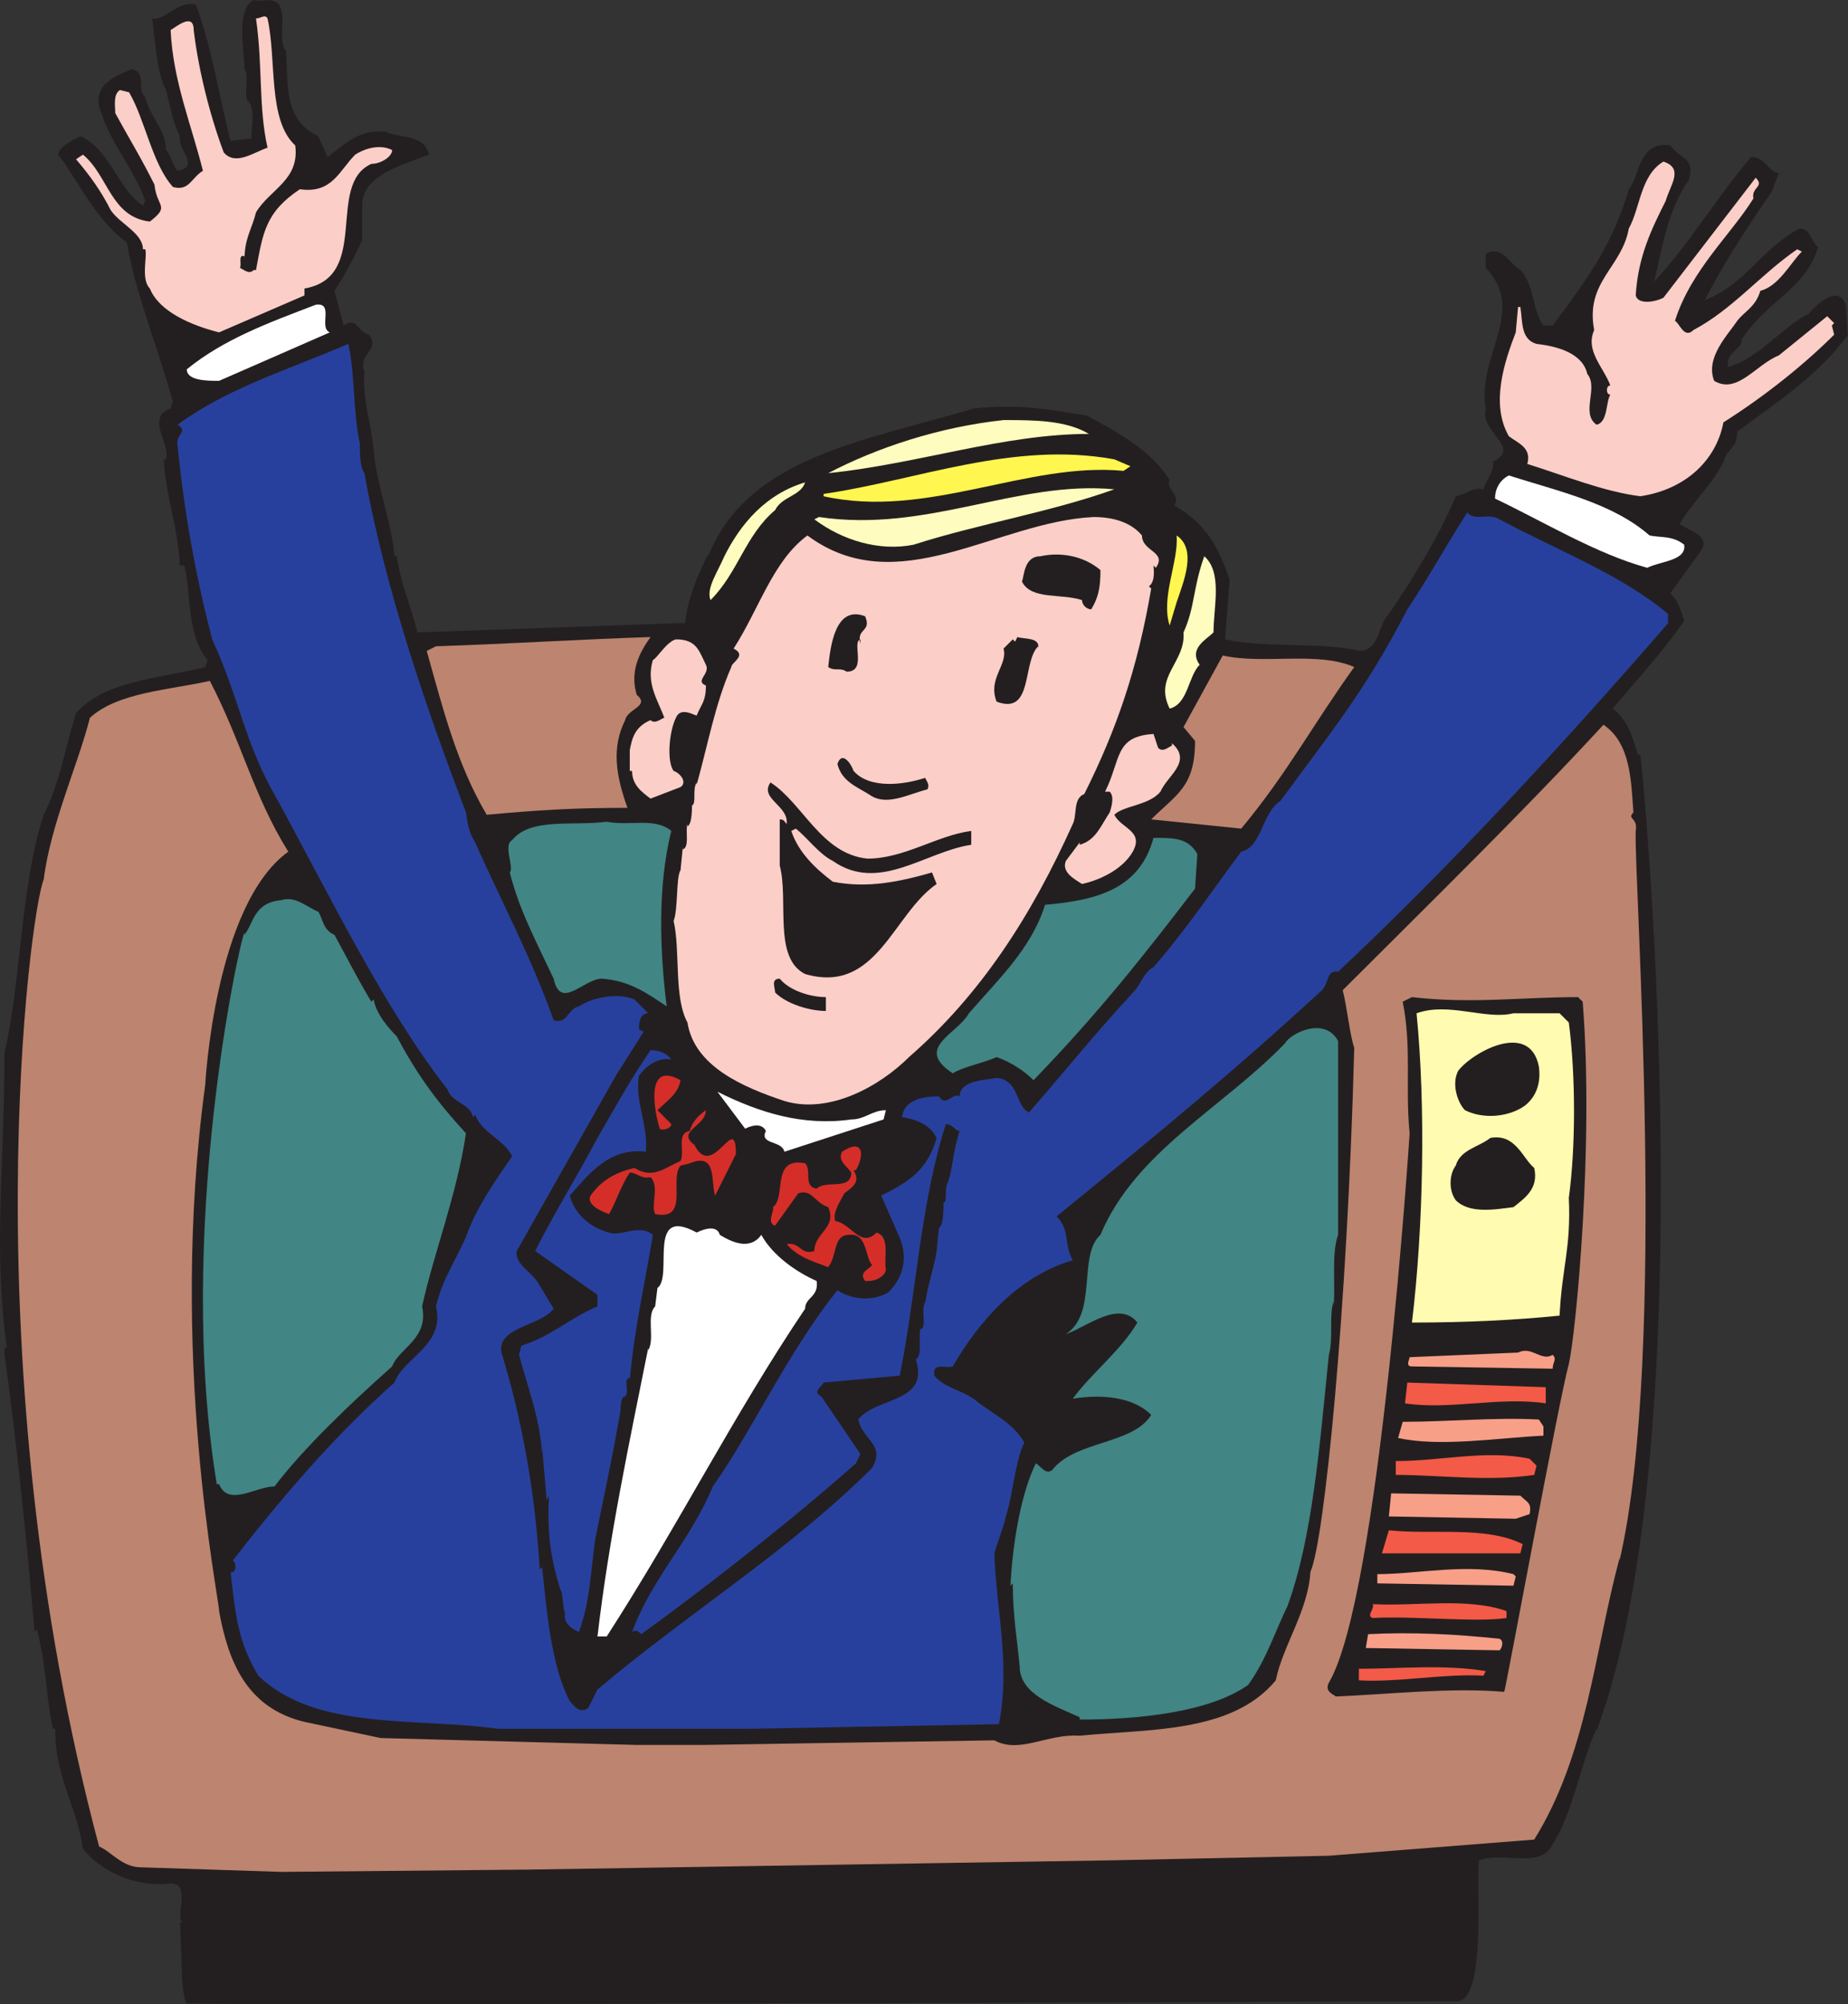 <svg xmlns="http://www.w3.org/2000/svg" width="600.715" height="651.21"><rect width="100%" height="100%" fill="#333333" stroke="none"/><path fill="#231f20" fill-rule="evenodd" d="M92.965 16.5c.75 11.25-.75 22.5 10.5 27.75l3 6.75c5.25-3.75 9.75-9 18.75-8.25 4.5 2.25 12.75.75 14.25 7.5-9.75 3.75-21 6.75-21.75 15.75v13.5V78c-2.25 5.25-6 12-9 16.5l3 11.25c4.5-3 4.5 2.25 8.25 3 3.75 5.25-3.75 6-1.5 12V120c-.75 10.5 2.25 17.25 3 26.25.75 10.5 6 24 6.75 34.5h.75c1.5 9.75 4.5 15.75 6.75 24.75l84-3h3c.75-8.25 4.5-16.5 7.5-22.5v.75c12.75-32.25 51-37.5 86.25-48 14.25-1.5 22.5 0 36.75 2.25 9.75 5.25 21 11.25 27 21-1.5 3 3.75 4.5 1.5 8.25 10.5 6 14.25 13.5 18 24l-1.5 19.5c13.5 3 32.25.75 43.5 3.75 6.75 0 6-8.25 9.75-12 6.75-9.75 16.5-25.5 21.75-38.25 3.75-.75 5.25-3 9-2.25.75-3 3.75-6 3-9 9.75-4.5-4.5-9.75-2.25-17.25-3-17.25 13.5-31.5 0-45.75v-4.5c5.25-3 7.5 3 11.25 5.25 4.5 4.5 3.75 12.75 7.5 18h3c11.25-15 19.5-26.25 24.75-44.25 3.75-4.5 3-15.75 13.5-14.25 3 4.5 8.25 3.75 6 11.25-6.75 9.75-8.25 20.25-11.25 33 11.25-12 19.5-26.25 31.5-40.5 4.5 0 5.25 4.5 9 5.25l-2.25 6c-6.75 9.75-15.75 23.25-21.75 35.25 13.5-5.25 18-16.5 30.75-23.25 3.75 0 3.75 4.5 6 6-3.75 13.5-16.5 17.25-24.75 30 0 3.75-5.25 3.75-4.5 9 10.5-3 18-13.5 26.25-17.25 2.25-3 9.75-9.75 12-3l.75 11.25v-1.5c-9.75 13.5-24 22.5-36 31.5 0 6-3.75 5.25-4.5 10.5V150c-3 6.75-9.75 12.75-14.25 20.25 3 2.25 10.5 3.75 6.75 9l-9.75 13.5c3 3 3.75 6.75 4.5 9-6.75 9.75-15 18.75-23.25 28.5 5.25 3.75 6.75 10.5 8.25 15h.75c3.75 33.75 18.75 228.75-14.25 317.25v-.75c-5.25 11.25-7.5 27-14.25 37.5-3.75 8.25-15.75 2.25-24 5.25-.75 9 2.25 45-6.75 45.75 0 0-383.25 1.5-413.25.75-2.25-3.75-1.5-18-2.25-26.25h.75c-2.25-2.25 3-12.75-3.75-12.75-12 1.5-23.25-4.5-28.5-11.25-2.25-15-9-22.5-9-39h-.75c-2.25-9.75-2.25-21.75-5.25-32.25l-.75.75c-2.25-27-6-63.75-9.75-90V438h.75c-4.5-33-.75-59.25-.75-96 5.25-21.75 5.25-54.75 12.75-77.25 5.25-10.5 6.75-21 10.5-33 9-10.5 27-11.25 42-15l.75-2.25c-6.75-8.25-5.25-20.25-7.5-30.75h-1.5c-.75-13.5-4.5-21.75-5.25-34.5h.75c1.5-5.25-6.75-13.5 1.5-16.5l.75-2.25c-5.25-18.75-12-34.5-15-51.75-9.75-6.75-16.5-21-21.75-27.75-2.25-1.5 3-5.25 6.75-6.75 9.75 4.5 12 17.25 20.25 22.5l.75-1.5c-3.75-10.5-11.25-18.75-14.25-28.5-3.75-9 4.5-12 9.75-14.25 5.25.75 1.5 6.75 4.5 9 1.5 6.75 6.75 10.5 6.75 17.25 1.5 1.5 2.25 5.25 3.75 6.75 7.5-1.5 0-6.75.75-11.25-2.25-4.5-3-9-4.5-15-3-5.25-3.75-18-4.5-23.25 4.5.75 8.25-6 14.25-4.5 5.25 14.25 7.5 30 11.25 44.25l6.75-.75c0-4.5 1.5-9.75-1.5-12.75-.75-3 .75-8.25-.75-9.75 0-5.25-3-19.5 3-22.5 3 .75 4.5-.75 7.5.75 3.75 3 0 12.75 3 15.75"/><path fill="#fccec8" fill-rule="evenodd" d="M86.965 6c3 13.5 0 33 9 41.25 1.5 11.25-8.25 14.25-12.75 21.75-1.5 6-3.75 8.25-3.75 15.75v-1.5c-2.25-.75-.75 3-1.5 3.75 1.5.75 3 2.25 4.5.75h.75c2.25-12 3-18.75 14.25-26.25 10.5 1.5 12.75-6 18-11.25 2.25-1.5 7.5-3.75 12-1.5 0 2.25-3.75 4.5-6.75 4.5-15 6.75 0 36.75-21.75 40.5V96l-27.75 12c-9-2.25-19.5-6.75-22.5-14.25-3-3-.75-10.5-1.5-12.75h-.75c0-5.25-7.5-8.25-10.5-12.75-3-6-6.75-11.25-11.25-16.5l2.25-1.5c8.25 6.75 9 20.25 21.75 21.75 6.75-5.25 2.25-4.5 1.5-12-4.5-9-8.25-15-12.75-23.25 0-2.25-.75-6 1.5-7.5l3 .75c5.25 9 7.5 23.25 14.25 30.75 5.25 1.5 6-3 9.75-5.25-3.75-15-9.75-29.25-10.5-45.75 1.5-.75 7.5-6 7.5 0 1.5 12.75 5.25 27.75 9.75 39.75 3.75 4.5 9.75 0 14.25-1.5-3-13.5-1.5-26.25-3.75-42 1.5 0 3-1.5 3.75 0m454.5 59.25c-4.5 9-9 18-9.75 30.75.75 3 6 2.25 9 .75l30-39c3 3-1.5 3-.75 6.75-7.5 12-20.25 23.25-25.5 39.75 1.5.75 3 6 6 3 12.75-6.75 21.75-18 33.75-26.25l1.5.75c-3.75 3.75-7.5 11.25-13.5 12.75-1.5 5.25-5.25 6.75-7.5 9.75-3 4.5-10.5 12-7.5 19.5 7.5 4.5 13.5-5.25 21-8.25l15.75-12.75 2.25 2.25-.75.75.75 3c-9 9-21.75 19.5-36 28.5-2.25 12-12 21.75-27 24-12-1.5-24.75-6.75-36.75-10.5 1.5-5.25-3-6.75-6-9-6-10.5-1.5-24 2.25-33.75l.75-8.25h.75c.75 4.5 0 10.5 5.25 12 6.75.75 15 3 16.5 9.75 3.75 4.5-2.25 12.75 3 16.5 3.75-.75 3-7.5 4.5-9.75-1.5 0-1.5-3 0-3-2.25-6-8.25-11.25-5.25-18-3-15.75 9-20.25 11.25-33 3.75-6.75 3.75-17.25 11.25-21.75 6.75 2.25 2.25 7.5.75 12.75"/><path fill="#fff" fill-rule="evenodd" d="m107.215 108-36 15.75c-3.75 0-10.5 0-10.5-3.75 12-9.75 26.25-15 42-21 6-.75.75 7.5 4.5 9"/><path fill="#28409d" fill-rule="evenodd" d="M116.965 144c0 3.75 0 7.5 1.5 9.75 6.75 38.25 21 78.75 33 110.25.75 4.5.75 6 3 9.75 9 20.25 18 36.75 25.5 57.75 4.5 1.5 4.5-3.75 8.25-4.5 4.5-3 12.75-4.5 18-2.25l4.5 4.5c-3 0-3 3.75-3 5.25l1.5.75-9 14.25-32.25 57c-.75 4.5 5.25 6.75 7.5 11.25l4.5 7.5c-4.5 6-20.25 6-16.5 15.75 6.75 22.5 10.5 45 12 69l.75-.75c1.5 14.25 3 32.25 9 43.5.75.75 3 4.5 6 2.25l3-6c29.25-24.75 62.25-45 89.25-72 4.5-7.5-3-9-4.5-15.75 6-7.5 23.25-5.25 18.75-19.5 2.25-1.5.75-6.75 1.5-10.5v.75c2.25-.75 0-6 1.5-9v.75c.75-6 3-12 3.75-17.25l.75-7.5c1.5-.75 1.5-6 1.5-9v.75c1.5 0 0-4.5 1.5-6.75 1.5-4.5 1.5-9.75 3.75-16.5-1.5 0-2.25-2.25-4.5-2.25-8.25 25.5-9.75 56.25-15 81.75l-24.75 2.25c-.75 1.5-3.75 3-.75 4.5l12.75 18.75-1.5 3c-20.25 18-48 39.75-69.75 55.5-.75-.75-1.5-1.5-3-.75 6.75-18 18.75-29.25 26.25-47.25 12.75-18 24.75-44.25 40.5-63.75 4.5 3 11.25 3.75 16.5.75 5.25-5.25 6.75-12 3-19.5l-5.25-12c9-4.5 15-8.25 18-18.75-2.25-4.5-6.75-6-11.25-6.75.75-6 7.5-6.75 12-6.75 2.25 3.75 4.5-1.5 6.75 0 0-5.25 8.25-5.25 12-6 7.5.75 6 9 10.5 11.25 15-17.25 18.75-22.5 34.5-39.75 1.5-1.5 3-6 6-7.5 10.5-12 19.5-25.5 28.5-37.5 6.75-1.5 6.75-12.75 12.75-16.5 16.5-22.5 27.75-36 41.25-62.25 7.5-11.25 12.75-21 19.5-31.5 2.25 3 6.75 0 10.5 2.25 18 9.75 39.75 18 54.75 30.75v3c-33.75 39-72 80.25-107.25 113.25-3.75-.75-3 3.75-5.25 6-28.5 26.25-54 47.25-86.25 73.5 4.5 4.5 2.25 9 5.25 14.25-18 5.25-30.75 20.25-39 34.5-2.25.75-6.75-1.5-6 3 3 3.75 8.25 4.5 12.75 7.5 5.25 4.5 12.75 7.5 16.5 14.25-3 6-3.75 17.25-6 24-.75 3.75-2.25 6.75-3.75 12 .75 19.5 5.25 36 1.5 55.5l-81 1.5h-81.75c-27-3.75-59.25.75-78-17.25-6.75-11.25-7.5-20.25-9-33.75 1.5.75 2.25-2.25.75-3.75 15.75-20.25 33-40.5 52.5-57.75 3-8.25 16.5-12 13.5-24.75 2.25-9 5.25-12.75 9.75-22.5 3-9 9.75-18.75 15-26.25-2.25-5.25-9.75-7.5-12-13.5l-.75.75c-.75-4.5-6.75-4.5-8.25-9-21-27-38.25-63-55.5-94.5-10.5-18-12-32.25-21-51.75-5.25-20.25-9-40.5-11.25-63-.75-3.75 3.75-4.5 0-6.75 16.5-12 34.5-17.25 55.5-26.25 2.25 9.75 1.5 22.5 3.75 32.25"/><path fill="#fffcbf" fill-rule="evenodd" d="M353.965 141c-27.75 0-55.5 9.75-84.75 12.75 15.75-8.25 36-15 57-17.25 9.75 0 20.25 0 27.75 4.5"/><path fill="#fff64f" fill-rule="evenodd" d="m367.465 151.5-2.25 1.5c-31.5-3-63.75 15.75-97.5 8.25v-.75c30.75-4.5 61.5-17.25 94.5-11.25l5.25 2.25"/><path fill="#fff" fill-rule="evenodd" d="M536.215 174c3.75.75 7.5 0 11.25 3 .75 5.25-7.5 5.25-12 7.5-16.5-4.5-33.75-15-49.5-22.5 0-3 1.5-6 4.5-7.5 16.5 5.25 33.75 9 45.75 19.5"/><path fill="#fffcbf" fill-rule="evenodd" d="M261.715 156.75c-1.5 4.5-7.5 4.5-9.75 9-9.75 8.25-12 20.25-21 29.25-1.5-3.75 2.25-9 4.5-14.25 5.25-10.5 13.5-20.25 26.25-24m100.5 2.25c-21 7.5-44.25 11.25-65.25 18-11.25 2.25-23.25-1.5-32.25-8.25l1.5-.75c35.25 5.25 64.5-12 96-9"/><path fill="#fccec8" fill-rule="evenodd" d="M371.215 174c0 5.25 8.25 5.25 4.5 10.5l-.75-.75c0 .75.75 5.25-1.5 6.75l.75.75c-4.5 26.25-11.25 45.75-21.75 66.75-3.75 1.5-2.25 6.75-3.75 9.75-13.5 30-30 55.5-53.25 75.75-9 9-25.5 18.75-40.5 14.25-13.5-4.5-29.25-11.25-31.5-25.5-4.5-8.25-2.25-23.25-4.5-33 1.5-3.75.75-14.25 2.25-16.5l.75-7.5v.75c2.25-.75.75-6 1.5-8.25v.75c1.5-.75 1.5-5.25 1.5-9v2.25c1.5-.75 0-5.25 1.5-7.5v.75c3.75-13.5 6-26.25 11.25-38.25 0-1.5 5.25-3.75.75-6 8.25-12.75 12.75-28.5 24-36.75 29.25 21.75 61.5-4.5 93-6 6 0 12 1.5 15.75 6"/><path fill="#fff64f" fill-rule="evenodd" d="m382.465 195.75-2.25 7.5c-3-9 3-21 2.25-29.25 6.75 4.5 2.25 15 0 21.75"/><path fill="#231f20" fill-rule="evenodd" d="M357.715 185.25c0 6-.75 9-3 12.75-1.5 0-3-1.5-3-3-6.75-2.25-16.5 0-19.5-6 .75-2.25.75-8.25 6-8.25 6.75-1.5 14.25 0 19.5 4.5"/><path fill="#fffcbf" fill-rule="evenodd" d="M394.465 205.5c-2.25 2.25-8.25 5.25-4.5 10.5-3.75 3.75-3.75 12.75-9.75 14.25-5.25-10.5 5.25-15 4.5-24.75 3.75-8.25 3-14.25 6.75-24.75 6 5.25 3 16.5 3 24.75"/><path fill="#231f20" fill-rule="evenodd" d="M281.215 200.25c2.25 5.25-3 3.75-1.5 9v-1.5c-3 .75 2.25 10.5-4.5 10.5-2.25-1.5-3.75 0-6-1.5.75-6.75 2.25-20.25 12-16.5"/><path fill="#bd846f" fill-rule="evenodd" d="M211.465 207c-3.75 5.25-6.75 11.25-4.5 18.75 4.5 3.75-3 4.5-3.75 8.25-4.5 9-3 18 .75 28.5-18 0-29.25.75-45.75 2.25-9.75-16.5-14.25-34.5-19.5-53.25l3-1.5c23.25-.75 46.5-2.25 69.75-3"/><path fill="#231f20" fill-rule="evenodd" d="M337.465 210.75V210c-5.25 5.25-1.5 22.5-13.5 18-3-7.5 3.75-12 2.25-17.25l3-3 .75.75.75-1.5c2.25.75 7.5 0 6.75 3.75"/><path fill="#fccec8" fill-rule="evenodd" d="M229.465 216c1.5 3-3.75 5.25 0 6.75 0 5.25-1.5 6-3 9.75-.75 0-5.25-3-6.75.75-2.25 4.5-3 14.25-.75 17.25 2.25.75 4.5 3.75 2.25 5.25l-9.75 3.75c-3-2.25-6-4.5-6-9h-.75V243v.75c.75-3.75 1.5-7.5 6.75-9.75 1.5 1.5 3.75-.75 4.5-.75-2.25-6-6-11.25-3.75-18.75 1.5-.75 4.5-6 7.5-6.75 6.75 0 7.5 3.75 9.75 8.25"/><path fill="#bd846f" fill-rule="evenodd" d="M440.215 216.75c-13.5 18.75-21.75 34.5-36.75 52.5l-29.25-3c8.25-8.25 14.25-10.5 14.25-25.5l-3.75-4.5 12.75-23.25c13.5 3 30.75-1.5 42.75 3.75"/><path fill="#bd846f" fill-rule="evenodd" d="M68.215 221.25c10.5 20.25 14.25 37.5 25.5 55.5-24 17.25-27 75.75-27 75.75-12 87.75 4.5 166.5 4.5 171 3 16.5 9 31.5 27.75 36l24.75 5.25 83.25 2.25h21.75l94.5-1.5c8.25 4.5 17.25-2.25 27.75-1.5 22.5-2.25 49.5-.75 63.75-18 2.25-11.25 10.5-22.5 11.25-35.25 4.5-9.75 12-84.75 14.25-170.25-1.5-4.5-2.25-12.75-3.75-18.75 27-27 58.5-57.75 84.75-86.25 9 6 9 18.75 9.75 28.5-2.25 2.25 1.5 1.5.75 6-.75 13.5 10.5 169.5-5.25 237v-.75c-8.25 30.75-10.5 63.75-27.75 91.5l-66.75 5.25-71.25 1.5-141 2.25-48 .75-80.25.75-45.75-1.5c-6 0-9.75-5.25-13.5-6.75-42-157.5-22.5-303.75-18-314.25 2.25-18 11.25-37.5 15-52.5 9-8.25 25.5-9 39-12"/><path fill="#fccec8" fill-rule="evenodd" d="M376.465 243c1.5 1.5 3 0 4.5-.75v-.75c6.75 6-1.5 10.5-3.75 15.75-3.75 4.5-12 4.5-15 7.5 2.25 4.5 9.75 5.25 6 12-3 5.25-9.75 9-16.5 10.5-2.25-1.5-6.75-3.75-5.25-7.5l4.5-6v.75c5.25-1.5 6.75-6 9.75-10.5.75-2.25 1.5-5.25 0-6.75h-1.5c5.25-10.5 3-18 15.75-18.75l1.5 4.5"/><path fill="#231f20" fill-rule="evenodd" d="M277.465 250.5c5.25 6 16.5 4.5 23.25 2.25.75 1.5 1.5 2.25.75 3.75-6 1.5-12.75 5.25-18 2.25-4.5-3-9.75-4.5-11.25-10.5 1.5-4.5 4.5 0 5.25 2.25m4.5 28.5c12 0 22.5-7.5 33.75-9v4.5c-15 2.25-30 15.75-45 5.25-4.5-2.25-8.25-7.5-12-10.5l-1.5.75c2.25 6.75 7.5 12 13.5 16.5 11.25 2.25 21.75 0 32.25-3l1.5 3.75c-14.25 9.75-19.5 36-42.75 29.25-10.5-5.25-5.25-24-8.25-35.25v.75-15.75c1.5 0 1.5.75 2.25 1.5.75-6-9-8.25-5.25-13.5 10.5 6.75 16.5 23.25 31.5 24.75"/><path fill="#418584" fill-rule="evenodd" d="M218.215 270c-4.5 18-3.75 39-1.5 57-6.75-4.5-12-8.25-21-9-6 0-13.5 10.5-15.75 0-6-12.75-11.25-22.5-14.25-34.5 1.5-1.5-2.25-9 .75-10.5 6-7.5 20.25-4.5 30.75-6 7.5 1.5 15.75-1.5 21 3m171 7.5-.75 11.25c-17.25 22.5-31.5 40.5-52.5 62.25-3-3-7.5-6-12-7.5-5.25 2.25-10.5 3-14.25 5.25-12.75-8.25 1.5-12.75 5.25-19.5 9.75-11.25 20.25-21 24.75-35.25 17.25-1.5 30.75-5.25 35.25-21.75 6.75 0 11.25 0 14.25 5.25m-285.75 18.75c1.5 2.25 1.5 6 5.25 7.5 4.5 8.25 7.5 14.25 12 21.75l.75-.75c.75 4.5 4.5 9 7.5 12 6.75 12.75 13.5 21.75 22.5 31.5-3 20.25-10.5 39-14.25 56.25 2.25 10.5-7.5 13.5-9.75 19.5-13.5 12-28.5 26.25-38.25 39-6 0-15 6.75-18-.75h-.75c-13.5-81.75 7.5-177 9-179.25v.75c3-3.75 3-10.5 12-11.25 4.5-1.5 8.25 2.25 12 3.75"/><path fill="#231f20" fill-rule="evenodd" d="M268.465 324v4.5c-5.25 0-12.75-2.25-16.5-6 0-1.5-1.5-4.5 1.5-4.5 3 3.75 9.75 6 15 6m244.5 0 1.5 1.5c3.75 46.5-2.25 108-4.5 117.75-3 10.5-20.25 104.25-21 106.5-17.25-1.5-36.75.75-54.75 1.5-.75-.75-3.75-1.5-2.25-4.5 16.5-27.75 26.25-178.5 26.25-178.5-1.5-15 .75-27.75-2.25-42.75l3-1.5c19.5 2.25 35.25 0 54 0"/><path fill="#fffbb0" fill-rule="evenodd" d="m506.965 329.25 3 3c2.25 17.25 2.25 40.5 0 57 .75 16.5-2.25 22.5-3 38.25-15 1.5-30.75 2.25-48 2.25 3.75-30.75 4.5-70.5 1.5-100.5 10.5-3.75 22.5 2.25 31.5 0h15"/><path fill="#418584" fill-rule="evenodd" d="M434.965 338.25v63c-2.25 6-.75 17.25-1.5 23.25V423c-1.5 4.5 0 12-1.5 17.25-3 29.25-5.25 59.25-13.5 81.75-3.75 7.5-6.75 17.25-12.75 25.5-12.75 9-36 11.25-54.75 11.25V558c-8.25-3.75-19.5-7.5-19.5-16.5-.75-8.25-2.25-16.5-2.25-27l-.75.75c.75-15 3.75-30.75 8.25-39.75 1.5.75 3 3.75 5.25 2.25 7.5-9.75 26.25-8.25 32.25-18-6-6-16.5-6.75-25.5-5.25 6-8.25 15.75-15.75 21-24.75-6-7.5-16.5 1.5-23.25 3.75 10.5-6.75 3.75-25.5 11.25-32.25 11.25-27 39.75-41.25 60-62.25 1.5-3 12.75-9 17.25-.75"/><path fill="#231f20" fill-rule="evenodd" d="M500.215 346.5c.75 5.25-.75 9.75-4.5 12.75-5.25 3.75-13.5 4.5-19.5 1.5-2.25-2.25-4.5-8.25-2.25-12.75 4.5-6 23.25-16.5 26.25-1.5"/><path fill="#28409d" fill-rule="evenodd" d="M218.215 344.25c-4.5-.75-8.25 2.25-10.5 5.25-1.5 8.25 3 15.75 2.25 24.75-12-1.5-18.75 7.5-24.75 14.25 1.5 6 6.75 10.5 12.75 12 3.75 1.5 9.75-3 14.25.75-2.25 14.25-6 30-7.5 47.25v-.75c-2.25 0 0 4.5-1.5 6-1.5 0-1.5 3.75-1.5 5.25v-.75c-2.25 13.5-6 30.75-8.25 42-1.5 10.5-1.5 19.5-5.25 30-2.25-.75-5.25-3-4.5-6-.75-.75-.75-7.5-1.5-7.5-3-9.75-4.5-18-3.75-30.75l-.75 1.5-1.5-17.25c-.75 0 0 1.5 0 2.25-.75-12-4.5-21-7.5-32.25l.75-3c9.75-3 15.75-9 24.75-12.75v-3.75l-20.25-14.25c6-12 13.5-24 20.25-36.75 5.25-9 10.5-18.75 17.25-28.5 2.25 0 5.25.75 6.75 3"/><path fill="#d52e29" fill-rule="evenodd" d="M221.215 351c-.75 4.5-4.5 6.75-7.5 9.75l4.5 4.5c0 1.5-3 2.25-3.75 1.5-1.5-4.5-5.25-22.5 6.75-15.75"/><path fill="#fff" fill-rule="evenodd" d="M276.715 363.75c4.5 0 6.75-3 11.25-3l-.75 3-32.25 10.5c-.75-3.75-8.25-2.25-6-6.75-1.5-3-5.25-1.5-6.75-.75l-9-12c13.5 6.75 27.75 11.25 43.5 9"/><path fill="#d52e29" fill-rule="evenodd" d="M229.465 360.75c0 5.25-9.75 6.75-3.75 11.25 6 12 13.5-11.25 13.5 3l-6.75 13.5c-1.5-4.5.75-14.25-8.25-10.5l-3 .75c-3.75 4.5 3 18-8.25 15.75-1.5-3 1.5-9-1.5-12-3 .75-4.5-1.5-6.75-1.5-3 4.5-4.5 9.75-6.75 13.5-2.25-.75-7.5-3-6-6 3.75-5.25 8.25-7.5 14.25-9 6 3.75 9.75 0 15-2.25 1.5-3-1.5-9 3-9.75.75-3 3-5.25 5.25-6.75"/><path fill="#231f20" fill-rule="evenodd" d="M498.715 379.5c1.5 6.75-3 9.75-6.75 12.75-6 .75-14.25 2.25-18.75-2.25-2.25-3-2.25-8.25 0-11.25 1.5-5.25 7.5-6 11.25-9 8.25-1.5 10.5 6.75 14.25 9.75"/><path fill="#d52e29" fill-rule="evenodd" d="M278.215 380.25h-.75c2.25 3.75 0 5.25-3 7.5-1.5 3-3.75 6-3 9 5.25.75 8.25 9 13.5 3.75 4.5 1.5 2.25 8.25 3 12 0 1.5-2.25 3.75-6 3.75h-.75c-2.25-3 1.5-3.75 2.25-5.25-2.25-2.25-1.5-10.5-7.5-9.75-5.25 0-3.75 6.75-6.75 10.5-3.75-1.5-9.75-3-13.5-7.5 4.5-.75 4.5 3.75 9 2.25 0-6 7.5-7.5 4.5-14.25-4.5-1.5-5.25-6-9.75-4.5l-7.5 10.5c-3-.75 0-5.25-.75-6 4.5-3-.75-16.5 10.5-14.25 2.25 2.25-.75 7.5 3.75 8.25 3-3 11.25.75 11.25-5.25-1.5-2.25-4.5-3.75-3-6.75 6.75-4.5 7.5.75 4.5 6"/><path fill="#fff" fill-rule="evenodd" d="M233.965 401.25c3.75 2.25 9.75 5.25 13.5 0 3.75 6.75 11.25 12 18 15 .75 5.25-3.75 5.25-3.75 9-23.25 34.5-41.25 70.5-64.5 106.5h-3c3.75-32.25 10.5-63.75 16.5-93.75v.75c2.25-3.75-.75-11.25 2.25-14.25l.75-6c5.25-3.75-3.75-27 12.75-18 3-1.5 6.75-2.25 7.5.75"/><path fill="#f89f88" fill-rule="evenodd" d="M504.715 440.25c1.5 1.5 0 2.25 0 4.5l-45.75-.75c-2.25 0-.75-2.25-.75-3l35.25-1.5c4.5-2.25 7.5 3 11.25.75"/><path fill="#f35a47" fill-rule="evenodd" d="M502.465 456c-15-2.25-31.5 2.25-45.75 0l.75-6.75 45 1.5V456"/><path fill="#f89f88" fill-rule="evenodd" d="M501.715 463.5v3c-15 .75-33.75 3.75-47.25.75l1.5-5.25c15 0 29.25-1.5 44.25-.75l1.5 2.25"/><path fill="#f35a47" fill-rule="evenodd" d="m499.465 476.25-.75 3c-15 2.25-30.75 0-45 0v-4.5c15 0 29.25-3.75 43.5-.75l2.25 2.25"/><path fill="#f89f88" fill-rule="evenodd" d="M494.215 486c2.25 2.25 3.75 2.25 3 6l-4.5 1.5-41.25-.75.75-7.5 42 .75"/><path fill="#f35a47" fill-rule="evenodd" d="m494.965 501.75-.75 3h-45l2.25-7.5c14.25 1.5 31.5-1.5 43.5 4.5"/><path fill="#f89f88" fill-rule="evenodd" d="m492.715 512.25-.75 3-44.25-.75v-3c13.5 0 29.25-3.75 44.25 0l.75.75"/><path fill="#f35a47" fill-rule="evenodd" d="M489.715 523.5v2.25c-9.75 1.5-30.75-.75-43.5 0-2.25-.75.75-3 0-4.5 14.25.75 30.75-2.25 43.5 2.25"/><path fill="#f89f88" fill-rule="evenodd" d="M487.465 532.5c1.5.75.75 3 0 3.75l-43.5-.75.75-4.5c14.25-.75 28.5 0 42.75 1.5"/><path fill="#f35a47" fill-rule="evenodd" d="M482.215 544.5c-12.75-.75-27.75 2.25-40.5 1.5v-3.75c12.75 0 27.75-1.5 41.25.75l-.75 1.5"/></svg>

